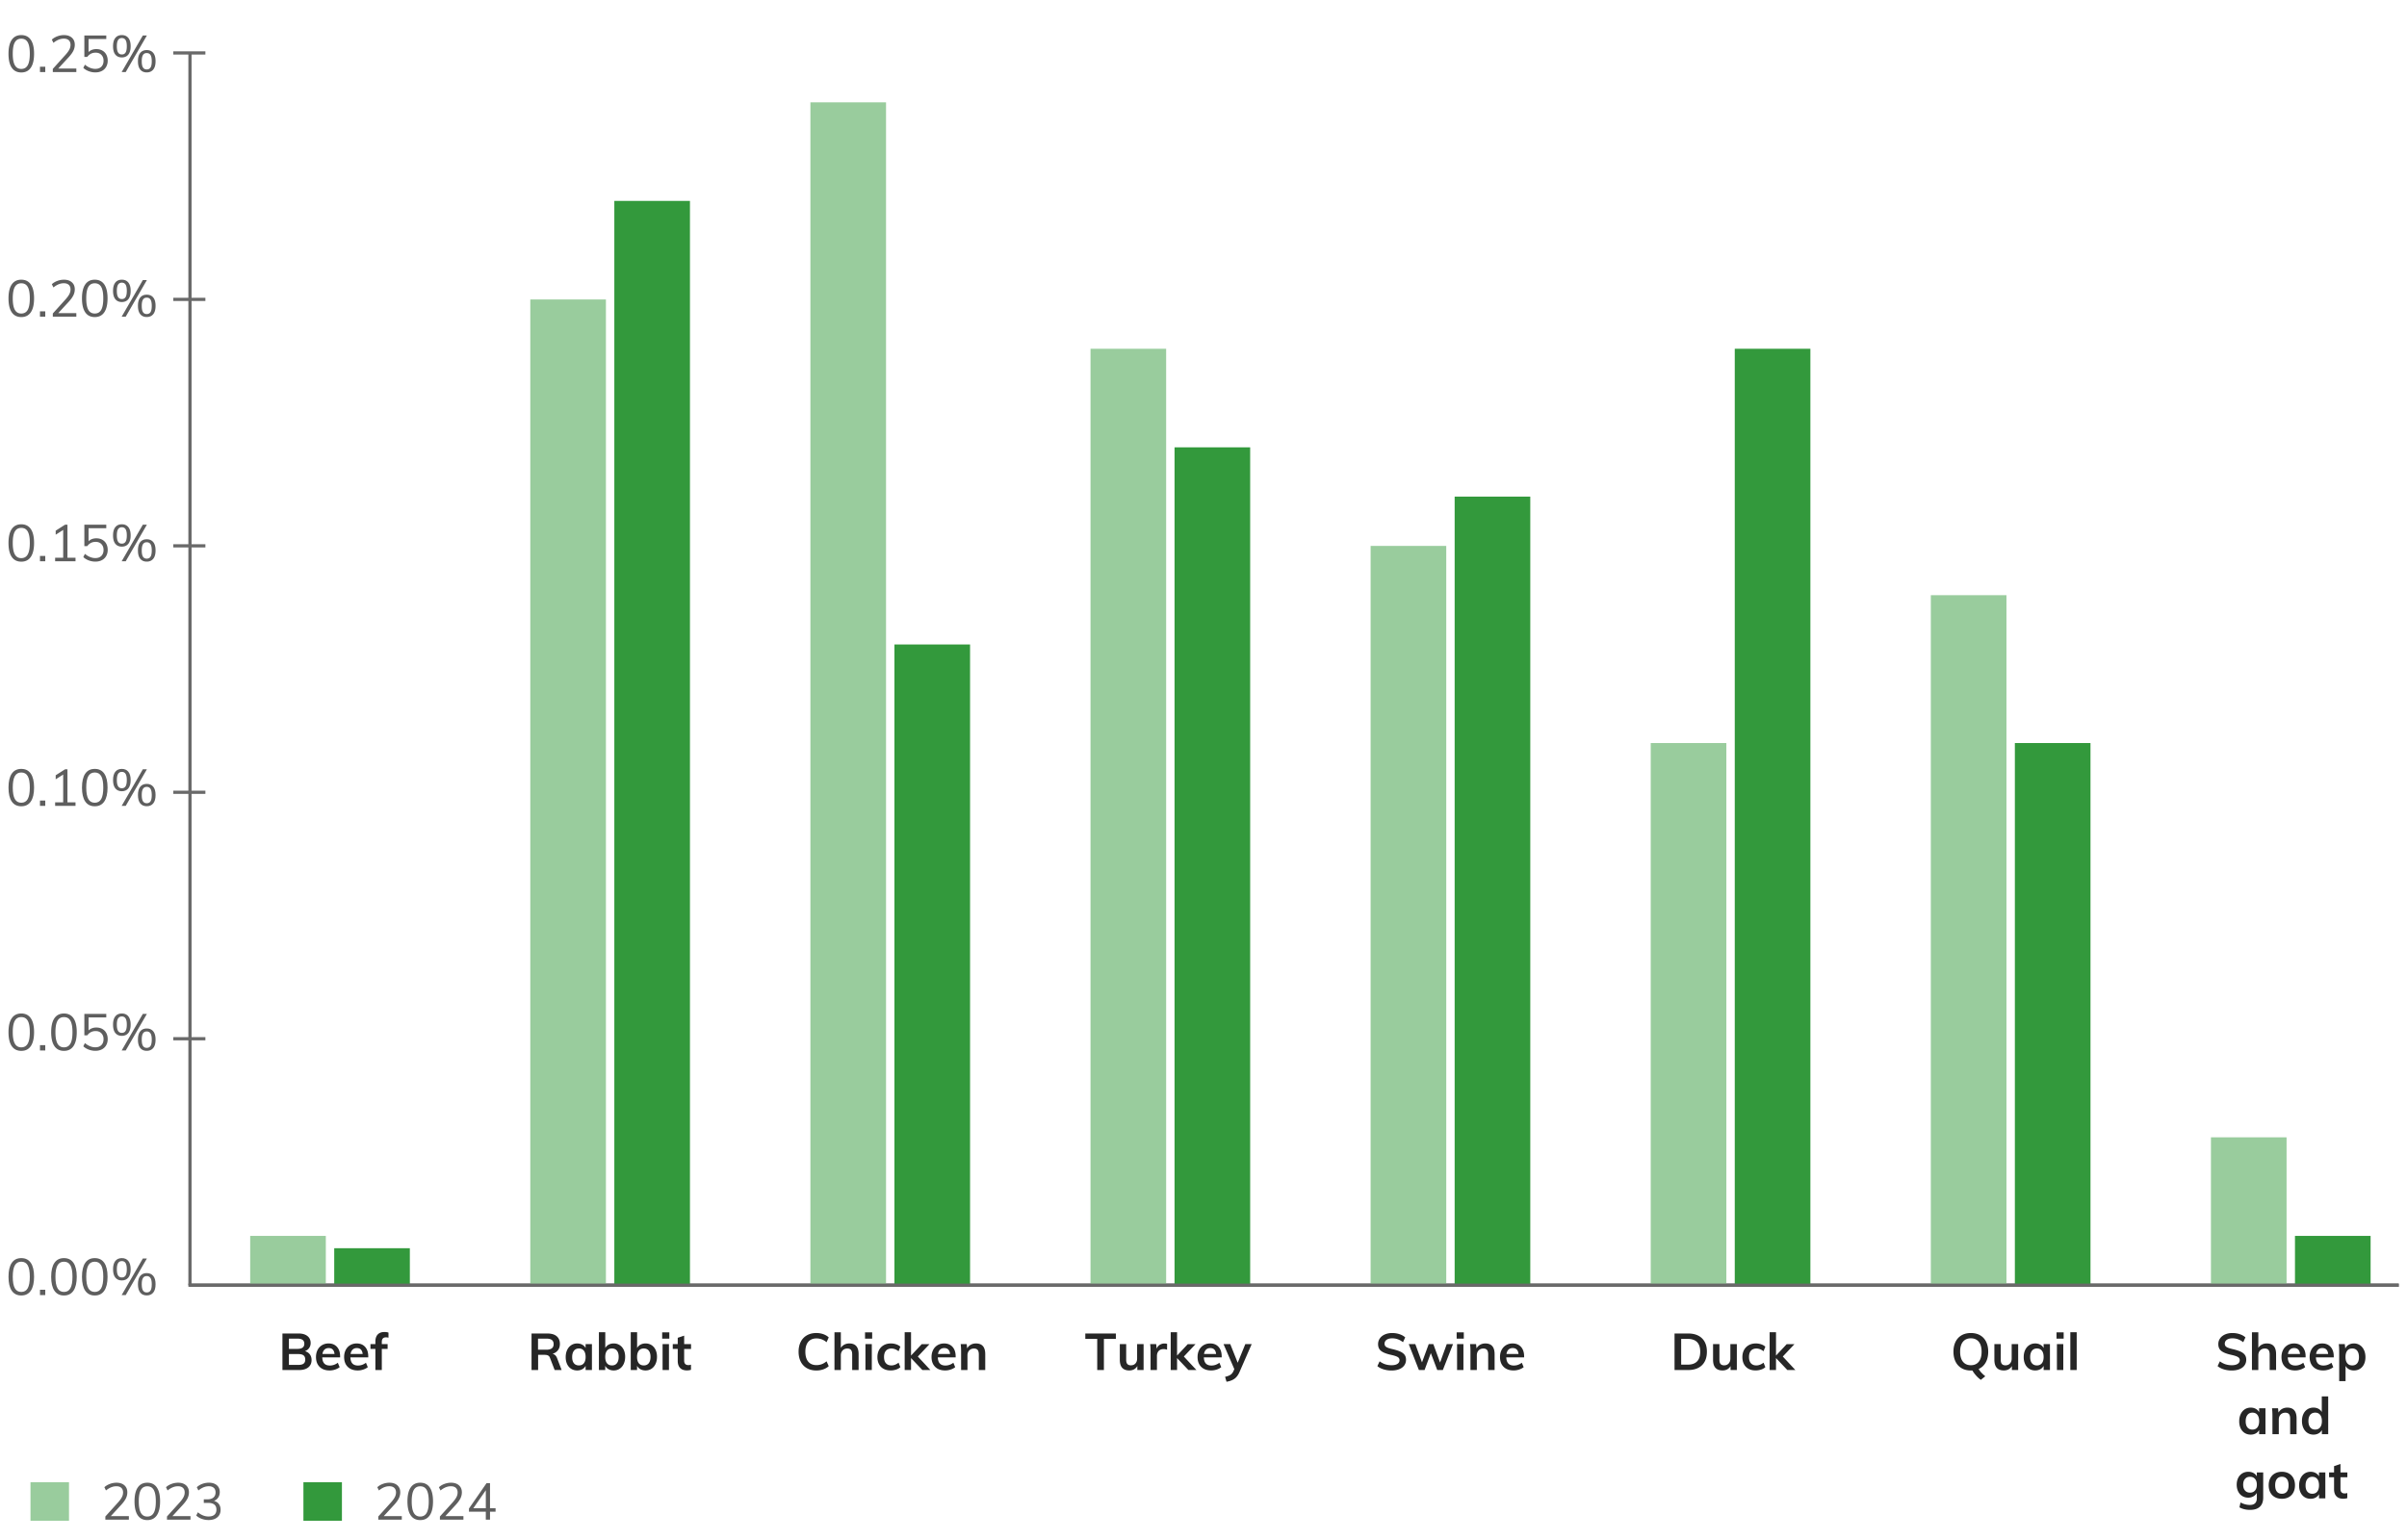 <svg xmlns="http://www.w3.org/2000/svg" width="750" height="480" viewBox="0 0 750 480"><defs><style>.st0,.st1{fill:none}.st2,.st3{fill:#262626}.st1{stroke:#696969;stroke-miterlimit:10}.st3{opacity:.74}.st4{fill:#33993c}.st5{fill:#99cc9d}</style></defs><g id="Graphics"><path class="st1" d="M58.698 400.575h688.726"/><path class="st0" d="M6.75 402.01c0 7.382-2.684 11.457-7.396 11.457-4.157 0-6.972-3.975-7.037-11.156 0-7.282 3.077-11.29 7.397-11.29 4.483 0 7.036 4.075 7.036 10.989zm-11.553.334c0 5.645 1.702 8.852 4.321 8.852 2.945 0 4.353-3.507 4.353-9.052 0-5.344-1.342-8.851-4.32-8.851-2.521 0-4.353 3.14-4.353 9.052zM8.451 417.208c.721-1.971 1.604-5.545 1.964-7.983l3.208-.334c-.753 2.839-2.193 6.547-3.109 8.116l-2.062.2zM30.314 402.01c0 7.382-2.684 11.457-7.397 11.457-4.156 0-6.971-3.975-7.036-11.156 0-7.282 3.076-11.29 7.396-11.29 4.484 0 7.037 4.075 7.037 10.989zm-11.553.334c0 5.645 1.702 8.852 4.32 8.852 2.945 0 4.354-3.507 4.354-9.052 0-5.344-1.343-8.851-4.32-8.851-2.521 0-4.354 3.14-4.354 9.052zM47.104 402.01c0 7.382-2.684 11.457-7.397 11.457-4.156 0-6.971-3.975-7.036-11.156 0-7.282 3.076-11.29 7.396-11.29 4.484 0 7.037 4.075 7.037 10.989zm-11.553.334c0 5.645 1.702 8.852 4.32 8.852 2.945 0 4.354-3.507 4.354-9.052 0-5.344-1.343-8.851-4.32-8.851-2.521 0-4.354 3.14-4.354 9.052zM6.75 17.969c0 7.382-2.684 11.457-7.396 11.457-4.157 0-6.972-3.975-7.037-11.156-.001-7.282 3.076-11.29 7.397-11.29 4.483 0 7.036 4.075 7.036 10.989zm-11.553.334c0 5.645 1.702 8.852 4.321 8.852 2.945 0 4.353-3.507 4.353-9.052 0-5.344-1.342-8.851-4.32-8.851-2.521 0-4.353 3.14-4.353 9.052zM8.451 33.167c.721-1.971 1.604-5.545 1.964-7.983l3.208-.334c-.753 2.839-2.193 6.547-3.109 8.116l-2.062.2zM16.175 29.058v-1.804l2.259-2.238c5.433-5.278 7.888-8.083 7.921-11.357 0-2.204-1.048-4.242-4.223-4.242-1.931 0-3.535 1.002-4.517 1.837l-.917-2.071a9.228 9.228 0 016.022-2.205c4.583 0 6.514 3.207 6.514 6.313 0 4.008-2.848 7.248-7.332 11.657l-1.701 1.603v.067h9.557v2.438H16.175zM45.664 9.819h-8.117l-.818 5.578c.491-.067.949-.134 1.735-.134 1.637 0 3.272.367 4.582 1.169 1.669.969 3.044 2.839 3.044 5.578 0 4.242-3.306 7.415-7.921 7.415-2.323 0-4.287-.668-5.302-1.336l.72-2.238c.884.534 2.618 1.202 4.55 1.202 2.716 0 5.04-1.804 5.04-4.709-.032-2.806-1.865-4.81-6.12-4.81-1.211 0-2.16.134-2.946.234l1.375-10.421h10.179v2.472z"/><path class="st1" d="M59.192 400.575V16.534"/><g><path class="st4" d="M104.141 389.054h23.565v11.521h-23.565zM191.42 62.619h23.565v337.956H191.42zM278.699 200.874h23.565v199.701h-23.565zM365.978 139.427h23.565v261.148h-23.565zM453.257 154.789h23.565v245.786h-23.565zM540.536 108.704h23.565v291.871h-23.565zM627.815 231.597h23.565v168.978h-23.565zM715.094 385.214h23.565v15.362h-23.565z"/><g><path class="st5" d="M77.957 385.214h23.565v15.362H77.957zM165.236 93.342h23.565v307.233h-23.565zM252.515 31.896h23.565v368.679h-23.565zM339.794 108.704h23.565v291.871h-23.565zM427.073 170.151h23.565v230.425h-23.565zM514.352 231.597h23.565v168.978h-23.565zM601.631 185.512h23.565v215.063h-23.565zM688.91 354.49h23.565v46.085H688.91z"/></g></g><path class="st1" d="M54 16.5h10M54 93.315h10M54 170.13h10M54 246.945h10M54 323.76h10"/><g><path class="st3" d="M40.156 472.56v1.104h-7.328v-.992l3.984-4.416c.533-.597.922-1.136 1.168-1.616a3.15 3.15 0 00.367-1.439c0-.629-.182-1.112-.543-1.448-.363-.336-.881-.504-1.553-.504-1.088 0-2.166.438-3.232 1.312l-.496-1.009c.449-.426 1.014-.768 1.697-1.023a5.828 5.828 0 012.063-.384c1.045 0 1.872.269 2.479.808.608.539.912 1.267.912 2.184a4.25 4.25 0 01-.439 1.88c-.294.604-.781 1.278-1.465 2.024l-3.248 3.521h5.633zM42.932 472.312c-.678-.987-1.016-2.435-1.016-4.345s.338-3.357 1.016-4.344 1.666-1.479 2.968-1.479 2.29.493 2.968 1.479 1.017 2.43 1.017 4.328c0 1.909-.339 3.36-1.017 4.352-.678.992-1.666 1.488-2.968 1.488s-2.29-.493-2.968-1.479zm4.976-.776c.432-.769.647-1.963.647-3.584 0-1.61-.214-2.795-.64-3.552-.428-.758-1.1-1.137-2.017-1.137-.907 0-1.575.379-2.008 1.137-.433.757-.647 1.941-.647 3.552s.215 2.803.647 3.576 1.101 1.16 2.008 1.16 1.576-.385 2.009-1.152zM59.355 472.56v1.104h-7.328v-.992l3.984-4.416c.533-.597.922-1.136 1.168-1.616a3.14 3.14 0 00.368-1.439c0-.629-.182-1.112-.544-1.448-.363-.336-.881-.504-1.553-.504-1.088 0-2.165.438-3.231 1.312l-.496-1.009c.448-.426 1.013-.768 1.696-1.023a5.834 5.834 0 012.064-.384c1.045 0 1.871.269 2.479.808s.911 1.267.911 2.184a4.25 4.25 0 01-.439 1.88c-.293.604-.781 1.278-1.464 2.024l-3.248 3.521h5.632zM68.203 468.799c.353.47.529 1.062.529 1.776 0 .992-.336 1.773-1.009 2.344-.672.571-1.584.856-2.735.856a6.194 6.194 0 01-2.121-.368 4.832 4.832 0 01-1.719-1.04l.512-1.008c1.056.874 2.154 1.312 3.295 1.312.811 0 1.428-.181 1.849-.544.421-.362.632-.896.632-1.6 0-1.397-.875-2.097-2.623-2.097h-1.312v-1.104h1.056c.843 0 1.488-.187 1.937-.561.447-.373.672-.906.672-1.6 0-.618-.184-1.093-.553-1.424-.367-.331-.888-.496-1.56-.496-1.088 0-2.165.438-3.231 1.312l-.496-1.009a4.902 4.902 0 011.688-1.031 5.875 5.875 0 012.088-.376c1.024 0 1.843.261 2.456.783.613.523.92 1.228.92 2.112 0 .65-.159 1.222-.479 1.712-.32.491-.764.843-1.328 1.056.672.192 1.184.523 1.535.992z"/><path class="st5" d="M9.5 462h12v12h-12z"/></g><g><path class="st3" d="M125.197 472.56v1.104h-7.327v-.992l3.983-4.416c.533-.597.923-1.136 1.168-1.616.246-.479.369-.96.369-1.439 0-.629-.182-1.112-.545-1.448-.362-.336-.88-.504-1.552-.504-1.088 0-2.165.438-3.231 1.312l-.496-1.009c.447-.426 1.013-.768 1.695-1.023s1.371-.384 2.064-.384c1.045 0 1.871.269 2.48.808.607.539.911 1.267.911 2.184 0 .651-.146 1.277-.44 1.88-.293.604-.781 1.278-1.463 2.024l-3.248 3.521h5.631zM127.974 472.312c-.678-.987-1.017-2.435-1.017-4.345s.339-3.357 1.017-4.344c.677-.986 1.667-1.479 2.968-1.479s2.291.493 2.969 1.479c.677.986 1.016 2.43 1.016 4.328 0 1.909-.339 3.36-1.016 4.352-.678.992-1.668 1.488-2.969 1.488s-2.291-.493-2.968-1.479zm4.975-.776c.433-.769.648-1.963.648-3.584 0-1.61-.213-2.795-.641-3.552-.426-.758-1.098-1.137-2.016-1.137-.906 0-1.576.379-2.008 1.137-.432.757-.648 1.941-.648 3.552s.217 2.803.648 3.576 1.102 1.16 2.008 1.16 1.576-.385 2.008-1.152zM144.397 472.56v1.104h-7.327v-.992l3.983-4.416c.533-.597.923-1.136 1.168-1.616a3.14 3.14 0 00.368-1.439c0-.629-.182-1.112-.544-1.448s-.88-.504-1.552-.504c-1.088 0-2.166.438-3.232 1.312l-.496-1.009c.448-.426 1.014-.768 1.696-1.023s1.37-.384 2.063-.384c1.045 0 1.872.269 2.48.808.607.539.912 1.267.912 2.184 0 .651-.146 1.277-.44 1.88-.294.604-.781 1.278-1.464 2.024l-3.248 3.521h5.632zM154.414 470.095v1.088h-1.729v2.48h-1.312v-2.48h-5.248v-.991l5.487-7.92h1.072v7.823h1.729zm-6.928 0h3.888v-5.6l-3.888 5.6z"/><path class="st4" d="M94.542 462h12v12h-12z"/></g><path class="st1" d="M59 400.575h688.424"/></g><g id="EN"><path class="st2" d="M96.545 422.145c.357.479.535 1.072.535 1.776 0 .971-.344 1.73-1.031 2.279-.688.55-1.646.824-2.873.824h-5.168v-11.392h5.009c1.173 0 2.096.264 2.768.792.673.527 1.009 1.256 1.009 2.184 0 .598-.158 1.117-.473 1.56-.314.443-.75.766-1.304.969.661.191 1.171.527 1.528 1.008zm-6.521-1.712h2.655c1.43 0 2.145-.533 2.145-1.601 0-.533-.176-.933-.527-1.199-.353-.267-.891-.4-1.617-.4h-2.655v3.2zm4.568 4.592c.348-.267.521-.688.521-1.264 0-.587-.173-1.019-.521-1.296-.346-.277-.893-.416-1.64-.416h-2.928v3.376h2.928c.747 0 1.294-.134 1.64-.4zM105.977 423.089h-5.568c.043.863.259 1.501.648 1.911.389.411.968.616 1.736.616.885 0 1.706-.288 2.463-.864l.576 1.376c-.384.31-.855.558-1.416.744-.56.187-1.127.28-1.703.28-1.323 0-2.363-.373-3.121-1.12-.757-.746-1.135-1.771-1.135-3.072 0-.82.164-1.552.496-2.191a3.65 3.65 0 011.391-1.496c.598-.357 1.275-.536 2.033-.536 1.109 0 1.986.36 2.631 1.08.646.72.969 1.71.969 2.968v.305zm-4.856-2.44c-.337.314-.553.771-.648 1.368h3.76c-.064-.608-.248-1.066-.553-1.376-.303-.31-.723-.464-1.256-.464s-.967.157-1.303.472zM114.744 423.089h-5.568c.043.863.259 1.501.648 1.911.389.411.968.616 1.736.616.885 0 1.706-.288 2.463-.864l.576 1.376c-.384.31-.855.558-1.416.744-.56.187-1.127.28-1.703.28-1.323 0-2.363-.373-3.121-1.12-.757-.746-1.135-1.771-1.135-3.072 0-.82.164-1.552.496-2.191a3.65 3.65 0 011.391-1.496c.598-.357 1.275-.536 2.033-.536 1.109 0 1.986.36 2.631 1.08.646.72.969 1.71.969 2.968v.305zm-4.855-2.44c-.337.314-.553.771-.648 1.368h3.76c-.064-.608-.248-1.066-.553-1.376-.303-.31-.723-.464-1.256-.464s-.967.157-1.303.472zM118.968 418.257v.688h1.808v1.504h-1.808v6.576h-2v-6.576h-1.536v-1.504h1.536v-.784c0-.96.242-1.698.728-2.216s1.182-.776 2.088-.776c.502 0 .923.064 1.264.192v1.584a3.313 3.313 0 00-.783-.112c-.864 0-1.296.476-1.296 1.425zM431.12 426.817c-.763-.234-1.41-.57-1.943-1.008l.704-1.504c.554.416 1.133.723 1.735.92s1.262.296 1.977.296c.789 0 1.399-.139 1.832-.416.432-.277.647-.667.647-1.168 0-.427-.2-.755-.6-.984-.4-.229-1.059-.445-1.977-.647-1.429-.31-2.469-.71-3.119-1.2-.651-.49-.977-1.205-.977-2.145 0-.672.182-1.269.544-1.792.362-.522.877-.933 1.544-1.231s1.438-.448 2.312-.448c.8 0 1.56.12 2.279.36.721.24 1.31.573 1.769 1l-.688 1.504c-1.013-.811-2.133-1.216-3.359-1.216-.736 0-1.317.151-1.744.456-.427.304-.64.717-.64 1.239 0 .448.188.79.567 1.024s1.026.453 1.944.656c.949.224 1.723.467 2.319.728.598.262 1.057.598 1.377 1.008.319.411.479.926.479 1.544 0 .684-.182 1.278-.544 1.784-.362.507-.886.899-1.568 1.176-.683.277-1.487.416-2.416.416a8.304 8.304 0 01-2.456-.352zM450.792 418.945h1.952l-3.168 8.08h-1.744l-2-5.296-1.952 5.296h-1.76l-3.168-8.08H441l2.08 5.696 2.096-5.696h1.44l2.096 5.744 2.08-5.744zM453.88 415.281h2.225v1.968h-2.225v-1.968zm.128 11.744v-8.08h1.984v8.08h-1.984zM465.704 422.065v4.96h-2v-4.864c0-.64-.123-1.106-.368-1.399-.245-.294-.624-.44-1.136-.44-.608 0-1.099.195-1.473.584-.373.39-.56.904-.56 1.544v4.576h-1.984v-5.792c0-.854-.042-1.616-.128-2.288h1.872l.145 1.328c.277-.49.653-.869 1.128-1.136s1.01-.4 1.607-.4c1.931 0 2.896 1.109 2.896 3.328zM474.904 423.089h-5.568c.043.863.259 1.501.648 1.911.39.411.968.616 1.736.616.885 0 1.706-.288 2.464-.864l.576 1.376c-.385.31-.856.558-1.416.744a5.352 5.352 0 01-1.704.28c-1.323 0-2.363-.373-3.12-1.12-.758-.746-1.136-1.771-1.136-3.072 0-.82.165-1.552.496-2.191.33-.641.794-1.139 1.392-1.496s1.274-.536 2.032-.536c1.109 0 1.986.36 2.632 1.08s.968 1.71.968 2.968v.305zm-4.855-2.44c-.337.314-.553.771-.648 1.368h3.76c-.063-.608-.248-1.066-.552-1.376s-.723-.464-1.256-.464-.968.157-1.304.472zM692.928 426.817c-.762-.234-1.41-.57-1.943-1.008l.704-1.504a6.003 6.003 0 001.735.92 6.339 6.339 0 001.977.296c.789 0 1.4-.139 1.832-.416s.648-.667.648-1.168c0-.427-.201-.755-.601-.984-.399-.229-1.059-.445-1.976-.647-1.43-.31-2.47-.71-3.12-1.2-.651-.49-.976-1.205-.976-2.145 0-.672.181-1.269.543-1.792.363-.522.877-.933 1.545-1.231.666-.299 1.437-.448 2.312-.448.8 0 1.56.12 2.28.36.72.24 1.309.573 1.768 1l-.688 1.504c-1.014-.811-2.134-1.216-3.36-1.216-.735 0-1.317.151-1.744.456-.427.304-.64.717-.64 1.239 0 .448.189.79.568 1.024.378.234 1.025.453 1.943.656.949.224 1.723.467 2.32.728.598.262 1.056.598 1.376 1.008.319.411.479.926.479 1.544 0 .684-.182 1.278-.544 1.784-.362.507-.886.899-1.567 1.176-.684.277-1.488.416-2.416.416a8.31 8.31 0 01-2.457-.352zM709.209 422.065v4.96h-2v-4.864c0-.64-.123-1.106-.368-1.399-.245-.294-.624-.44-1.136-.44-.608 0-1.1.195-1.473.584-.373.39-.561.904-.561 1.544v4.576h-1.983V415.25h1.983v4.864a2.847 2.847 0 011.104-1.016c.458-.24.971-.36 1.536-.36 1.931 0 2.896 1.109 2.896 3.328zM718.408 423.089h-5.568c.043.863.259 1.501.648 1.911.389.411.968.616 1.736.616.885 0 1.706-.288 2.463-.864l.576 1.376c-.384.31-.855.558-1.416.744-.56.187-1.127.28-1.703.28-1.323 0-2.363-.373-3.121-1.12-.757-.746-1.135-1.771-1.135-3.072 0-.82.164-1.552.496-2.191a3.65 3.65 0 011.391-1.496c.598-.357 1.275-.536 2.033-.536 1.109 0 1.986.36 2.631 1.08.646.72.969 1.71.969 2.968v.305zm-4.855-2.44c-.337.314-.553.771-.648 1.368h3.76c-.064-.608-.248-1.066-.553-1.376-.303-.31-.723-.464-1.256-.464s-.967.157-1.303.472zM727.176 423.089h-5.568c.043.863.26 1.501.648 1.911.39.411.969.616 1.736.616.885 0 1.707-.288 2.464-.864l.576 1.376c-.384.31-.856.558-1.416.744s-1.128.28-1.704.28c-1.322 0-2.363-.373-3.12-1.12-.757-.746-1.136-1.771-1.136-3.072 0-.82.165-1.552.496-2.191a3.651 3.651 0 011.392-1.496c.598-.357 1.274-.536 2.032-.536 1.109 0 1.986.36 2.632 1.08s.968 1.71.968 2.968v.305zm-4.856-2.44c-.336.314-.553.771-.648 1.368h3.76c-.063-.608-.248-1.066-.552-1.376s-.723-.464-1.256-.464-.968.157-1.304.472zM735.328 419.273c.539.357.96.858 1.264 1.504.305.646.457 1.384.457 2.216s-.15 1.562-.449 2.192c-.299.629-.717 1.114-1.256 1.456-.538.341-1.16.512-1.863.512-.587 0-1.109-.125-1.568-.376-.459-.25-.811-.6-1.057-1.048v4.752h-1.983v-9.248c0-.854-.042-1.616-.128-2.288h1.872l.16 1.392a2.45 2.45 0 011.04-1.176c.48-.282 1.034-.424 1.664-.424.693 0 1.309.179 1.848.536zm-.84 5.64c.362-.447.544-1.088.544-1.92 0-.842-.182-1.501-.544-1.976-.363-.475-.875-.712-1.536-.712-.683 0-1.206.229-1.567.688-.363.459-.545 1.115-.545 1.968 0 .843.182 1.491.545 1.944.361.454.879.68 1.551.68s1.189-.224 1.553-.672zM705.896 438.945v8.08h-1.969v-1.296a2.594 2.594 0 01-1.056 1.048c-.459.251-.981.376-1.567.376-.705 0-1.328-.171-1.873-.512-.543-.342-.965-.827-1.264-1.456-.299-.63-.447-1.36-.447-2.192s.151-1.57.455-2.216c.305-.646.729-1.146 1.272-1.504s1.162-.536 1.856-.536c.586 0 1.108.126 1.567.376.458.251.811.601 1.056 1.048v-1.216h1.969zm-2.511 5.952c.361-.459.543-1.104.543-1.937 0-.853-.182-1.509-.543-1.968-.363-.458-.881-.688-1.553-.688-.662 0-1.176.237-1.544.712s-.552 1.134-.552 1.976c0 .832.184 1.473.552 1.92.368.448.888.672 1.56.672.662 0 1.174-.229 1.537-.688zM715.592 442.065v4.96h-2v-4.864c0-.64-.123-1.106-.367-1.399-.246-.294-.625-.44-1.137-.44-.607 0-1.099.195-1.473.584-.373.39-.56.904-.56 1.544v4.576h-1.983v-5.792c0-.854-.043-1.616-.129-2.288h1.873l.144 1.328c.277-.49.653-.869 1.128-1.136s1.01-.4 1.607-.4c1.932 0 2.896 1.109 2.896 3.328zM725.447 435.249v11.776h-1.967v-1.296a2.596 2.596 0 01-1.057 1.048c-.459.251-.981.376-1.568.376-.693 0-1.312-.176-1.855-.528-.544-.352-.969-.851-1.271-1.496-.305-.645-.457-1.384-.457-2.216s.149-1.562.448-2.191c.299-.63.72-1.117 1.265-1.464.543-.347 1.168-.521 1.871-.521.576 0 1.091.12 1.545.36a2.52 2.52 0 011.047 1.016v-4.864h2zm-2.519 9.648c.368-.459.553-1.109.553-1.952s-.182-1.493-.545-1.952c-.362-.458-.875-.688-1.535-.688-.672 0-1.192.227-1.561.68s-.553 1.096-.553 1.928c0 .843.185 1.499.553 1.969.368.469.883.703 1.544.703s1.177-.229 1.544-.688zM705.192 458.945v7.824c0 1.259-.347 2.213-1.04 2.864-.693.65-1.712.976-3.057.976-1.248 0-2.346-.262-3.295-.784l.32-1.52c.98.512 1.957.768 2.928.768 1.439 0 2.16-.715 2.16-2.144v-1.601a2.824 2.824 0 01-1.072 1.064c-.47.271-.998.408-1.584.408-.705 0-1.331-.168-1.881-.504a3.388 3.388 0 01-1.279-1.425c-.305-.613-.456-1.314-.456-2.104s.151-1.49.456-2.104a3.392 3.392 0 011.279-1.424c.55-.336 1.176-.504 1.881-.504.597 0 1.127.126 1.592.376.464.251.818.601 1.064 1.048v-1.216h1.983zm-2.551 5.632c.379-.437.568-1.04.568-1.808s-.188-1.371-.561-1.809c-.373-.437-.896-.655-1.568-.655-.661 0-1.182.219-1.56.655-.379.438-.568 1.04-.568 1.809s.189 1.371.568 1.808c.378.438.898.656 1.56.656s1.182-.219 1.561-.656zM708.848 466.641c-.623-.342-1.104-.829-1.439-1.464s-.504-1.379-.504-2.232.168-1.598.504-2.231a3.505 3.505 0 011.439-1.465c.625-.341 1.348-.512 2.168-.512.811 0 1.525.171 2.145.512.619.342 1.096.83 1.432 1.465.336.634.504 1.378.504 2.231s-.168 1.598-.504 2.232-.812 1.122-1.432 1.464c-.619.341-1.334.512-2.145.512-.82 0-1.543-.171-2.168-.512zm3.713-1.72c.357-.443.535-1.102.535-1.977 0-.864-.182-1.522-.543-1.976-.363-.453-.875-.681-1.537-.681-.672 0-1.189.228-1.551.681-.363.453-.545 1.111-.545 1.976 0 .875.179 1.533.536 1.977.357.442.872.663 1.544.663.683 0 1.203-.221 1.561-.663zM724.553 458.945v8.08h-1.969v-1.296a2.594 2.594 0 01-1.056 1.048c-.459.251-.981.376-1.567.376-.705 0-1.328-.171-1.873-.512-.543-.342-.965-.827-1.264-1.456-.299-.63-.447-1.36-.447-2.192s.151-1.57.455-2.216c.305-.646.729-1.146 1.272-1.504s1.162-.536 1.856-.536c.586 0 1.108.126 1.567.376.458.251.811.601 1.056 1.048v-1.216h1.969zm-2.512 5.952c.361-.459.543-1.104.543-1.937 0-.853-.182-1.509-.543-1.968-.363-.458-.881-.688-1.553-.688-.662 0-1.176.237-1.544.712s-.552 1.134-.552 1.976c0 .832.184 1.473.552 1.92.368.448.888.672 1.56.672.662 0 1.174-.229 1.537-.688zM729.271 460.449v3.616c0 .949.443 1.424 1.328 1.424.245 0 .512-.042.8-.128v1.584c-.352.128-.778.192-1.28.192-.917 0-1.621-.256-2.111-.769-.49-.512-.736-1.248-.736-2.208v-3.712h-1.552v-1.504h1.552v-1.968l2-.672v2.64h2.145v1.504h-2.145z"/><g><path class="st2" d="M251.432 426.449a4.816 4.816 0 01-1.928-2.04c-.447-.88-.672-1.912-.672-3.096 0-1.173.225-2.2.672-3.08a4.762 4.762 0 011.928-2.032c.838-.475 1.816-.712 2.937-.712.769 0 1.491.12 2.168.36s1.24.573 1.688 1l-.672 1.504c-.513-.416-1.021-.718-1.528-.904s-1.048-.28-1.624-.28c-1.1 0-1.949.358-2.553 1.072-.602.715-.903 1.739-.903 3.072 0 1.344.298 2.376.896 3.096s1.451 1.08 2.561 1.08c.576 0 1.117-.093 1.624-.28.507-.187 1.016-.487 1.528-.903l.672 1.504c-.448.427-1.012.76-1.688 1s-1.399.359-2.168.359c-1.12 0-2.099-.239-2.937-.72zM267.536 422.065v4.96h-2v-4.864c0-.64-.122-1.106-.368-1.399-.245-.294-.623-.44-1.136-.44-.608 0-1.099.195-1.472.584-.374.39-.561.904-.561 1.544v4.576h-1.984V415.25h1.984v4.864a2.847 2.847 0 011.104-1.016c.459-.24.971-.36 1.537-.36 1.93 0 2.896 1.109 2.896 3.328zM269.536 415.281h2.224v1.968h-2.224v-1.968zm.128 11.744v-8.08h1.984v8.08h-1.984zM275.312 426.641a3.48 3.48 0 01-1.424-1.448c-.332-.624-.496-1.357-.496-2.2s.173-1.584.52-2.224c.346-.641.837-1.139 1.472-1.496s1.368-.536 2.2-.536c.576 0 1.133.091 1.672.272.539.181.969.432 1.288.752l-.56 1.407a3.966 3.966 0 00-1.088-.632 3.23 3.23 0 00-1.137-.216c-.725 0-1.291.227-1.695.68-.406.454-.608 1.107-.608 1.96s.2 1.505.601 1.952c.399.448.967.672 1.703.672.373 0 .752-.074 1.137-.224a4.048 4.048 0 001.088-.64l.56 1.407c-.341.32-.784.571-1.328.753a5.384 5.384 0 01-1.712.271c-.843 0-1.573-.171-2.191-.512zM289.904 427.025h-2.496l-3.537-3.728v3.728h-1.983v-11.776h1.983v7.265l3.328-3.553h2.416l-3.631 3.856 3.92 4.208zM297.775 423.089h-5.568c.043.863.26 1.501.648 1.911.39.411.969.616 1.736.616.885 0 1.707-.288 2.464-.864l.576 1.376c-.384.31-.856.558-1.416.744s-1.128.28-1.704.28c-1.322 0-2.363-.373-3.12-1.12-.757-.746-1.136-1.771-1.136-3.072 0-.82.165-1.552.496-2.191a3.651 3.651 0 011.392-1.496c.598-.357 1.274-.536 2.032-.536 1.109 0 1.986.36 2.632 1.08s.968 1.71.968 2.968v.305zm-4.855-2.44c-.336.314-.553.771-.648 1.368h3.76c-.063-.608-.248-1.066-.552-1.376s-.723-.464-1.256-.464-.968.157-1.304.472zM306.992 422.065v4.96h-2v-4.864c0-.64-.123-1.106-.368-1.399-.245-.294-.624-.44-1.136-.44-.608 0-1.1.195-1.473.584-.373.39-.561.904-.561 1.544v4.576h-1.983v-5.792c0-.854-.042-1.616-.128-2.288h1.872l.144 1.328c.277-.49.654-.869 1.129-1.136s1.01-.4 1.607-.4c1.931 0 2.896 1.109 2.896 3.328z"/></g><g><path class="st2" d="M175.001 427.025h-2.176l-1.456-3.792c-.128-.352-.326-.598-.593-.736-.267-.138-.613-.208-1.039-.208h-2.064v4.736h-2.048v-11.392h4.88c1.29 0 2.271.282 2.944.848.672.565 1.008 1.376 1.008 2.432 0 .758-.2 1.4-.601 1.929-.399.527-.968.903-1.704 1.128.673.139 1.158.607 1.456 1.407l1.393 3.648zm-4.784-6.336c.778 0 1.354-.145 1.728-.432.374-.288.561-.726.561-1.312 0-.576-.184-1.005-.552-1.288-.368-.282-.947-.424-1.736-.424h-2.576v3.456h2.576zM184.44 418.945v8.08h-1.968v-1.296a2.594 2.594 0 01-1.056 1.048c-.459.251-.981.376-1.568.376-.704 0-1.328-.171-1.872-.512-.544-.342-.965-.827-1.264-1.456-.299-.63-.448-1.36-.448-2.192s.152-1.57.456-2.216.729-1.146 1.272-1.504 1.162-.536 1.855-.536c.587 0 1.109.126 1.568.376.458.251.811.601 1.056 1.048v-1.216h1.968zm-2.511 5.952c.362-.459.544-1.104.544-1.937 0-.853-.182-1.509-.544-1.968-.362-.458-.88-.688-1.552-.688-.662 0-1.176.237-1.544.712s-.553 1.134-.553 1.976c0 .832.185 1.473.553 1.92.368.448.888.672 1.56.672.661 0 1.174-.229 1.536-.688zM193.089 419.257c.538.347.957.834 1.256 1.464.298.629.448 1.359.448 2.191s-.152 1.571-.456 2.216c-.305.646-.726 1.145-1.265 1.496-.538.353-1.154.528-1.848.528-.598 0-1.128-.128-1.592-.384s-.813-.613-1.048-1.072v1.328h-1.969v-11.776h1.984v4.912a2.606 2.606 0 011.056-1.048c.459-.25.981-.376 1.568-.376.704 0 1.325.174 1.864.521zm-.857 5.624c.362-.47.544-1.126.544-1.969 0-.832-.182-1.475-.544-1.928s-.88-.68-1.552-.68-1.189.229-1.552.688c-.363.459-.544 1.109-.544 1.952 0 .854.181 1.507.544 1.96.362.454.885.68 1.567.68.661 0 1.174-.234 1.536-.703zM203.009 419.257c.538.347.957.834 1.256 1.464.298.629.448 1.359.448 2.191s-.152 1.571-.456 2.216c-.305.646-.726 1.145-1.265 1.496-.538.353-1.154.528-1.848.528-.598 0-1.128-.128-1.592-.384s-.813-.613-1.048-1.072v1.328h-1.969v-11.776h1.984v4.912a2.606 2.606 0 011.056-1.048c.459-.25.981-.376 1.568-.376.704 0 1.325.174 1.864.521zm-.857 5.624c.362-.47.544-1.126.544-1.969 0-.832-.182-1.475-.544-1.928s-.88-.68-1.552-.68-1.189.229-1.552.688c-.363.459-.544 1.109-.544 1.952 0 .854.181 1.507.544 1.96.362.454.885.68 1.567.68.661 0 1.174-.234 1.536-.703zM206.328 415.281h2.225v1.968h-2.225v-1.968zm.128 11.744v-8.08h1.984v8.08h-1.984zM213.176 420.449v3.616c0 .949.443 1.424 1.328 1.424.245 0 .513-.042.8-.128v1.584c-.352.128-.778.192-1.279.192-.918 0-1.622-.256-2.112-.769-.49-.512-.736-1.248-.736-2.208v-3.712h-1.552v-1.504h1.552v-1.968l2-.672v2.64h2.145v1.504h-2.145z"/></g><g><path class="st2" d="M341.885 427.025v-9.696h-3.712v-1.695h9.521v1.695h-3.729v9.696h-2.08zM356.333 418.945v8.08h-1.952v-1.248a2.636 2.636 0 01-1.023 1.024c-.427.234-.918.352-1.473.352-1.974 0-2.96-1.109-2.96-3.328v-4.88h1.984v4.896c0 .586.12 1.019.359 1.296.24.277.611.416 1.112.416.587 0 1.056-.192 1.408-.576.352-.384.528-.896.528-1.536v-4.496h2.016zM363.661 418.881l-.016 1.823a2.78 2.78 0 00-1.057-.208c-.683 0-1.202.198-1.56.593s-.536.917-.536 1.567v4.368h-1.984v-5.792c0-.854-.042-1.616-.128-2.288h1.872l.16 1.424c.202-.522.522-.922.96-1.2a2.734 2.734 0 011.488-.416c.309 0 .576.043.8.129zM372.797 427.025h-2.496l-3.536-3.728v3.728h-1.984v-11.776h1.984v7.265l3.328-3.553h2.416l-3.632 3.856 3.92 4.208zM380.669 423.089h-5.568c.043.863.259 1.501.648 1.911.39.411.968.616 1.736.616.885 0 1.706-.288 2.464-.864l.576 1.376c-.385.31-.856.558-1.416.744a5.352 5.352 0 01-1.704.28c-1.323 0-2.363-.373-3.12-1.12-.758-.746-1.136-1.771-1.136-3.072 0-.82.165-1.552.496-2.191.33-.641.794-1.139 1.392-1.496s1.274-.536 2.032-.536c1.109 0 1.986.36 2.632 1.08s.968 1.71.968 2.968v.305zm-4.856-2.44c-.337.314-.553.771-.648 1.368h3.76c-.063-.608-.248-1.066-.552-1.376s-.723-.464-1.256-.464-.968.157-1.304.472zM390.013 418.945l-3.76 8.624c-.427 1.003-.971 1.733-1.632 2.192-.662.458-1.478.762-2.448.912l-.448-1.536c.757-.171 1.325-.387 1.704-.648.378-.262.686-.647.92-1.16l.256-.592-3.36-7.792h2.097l2.319 5.808 2.368-5.808h1.984z"/></g><g><path class="st2" d="M521.773 415.633h4.192c1.866 0 3.314.495 4.345 1.487 1.029.992 1.543 2.39 1.543 4.192 0 1.813-.514 3.219-1.543 4.216-1.03.998-2.479 1.496-4.345 1.496h-4.192v-11.392zm4.065 9.712c2.624 0 3.936-1.345 3.936-4.032 0-2.667-1.312-4-3.936-4h-2v8.032h2zM541.182 418.945v8.08h-1.951v-1.248a2.631 2.631 0 01-1.024 1.024c-.427.234-.917.352-1.472.352-1.975 0-2.961-1.109-2.961-3.328v-4.88h1.984v4.896c0 .586.12 1.019.359 1.296.24.277.611.416 1.113.416.586 0 1.055-.192 1.407-.576s.528-.896.528-1.536v-4.496h2.016zM544.83 426.641a3.48 3.48 0 01-1.424-1.448c-.332-.624-.496-1.357-.496-2.2s.173-1.584.52-2.224c.346-.641.837-1.139 1.472-1.496s1.368-.536 2.2-.536c.576 0 1.133.091 1.672.272.539.181.969.432 1.288.752l-.56 1.407a3.966 3.966 0 00-1.088-.632 3.23 3.23 0 00-1.137-.216c-.725 0-1.291.227-1.695.68-.406.454-.608 1.107-.608 1.96s.2 1.505.601 1.952c.399.448.967.672 1.703.672.373 0 .752-.074 1.137-.224a4.048 4.048 0 001.088-.64l.56 1.407c-.341.32-.784.571-1.328.753a5.384 5.384 0 01-1.712.271c-.843 0-1.573-.171-2.191-.512zM559.422 427.025h-2.496l-3.537-3.728v3.728h-1.983v-11.776h1.983v7.265l3.328-3.553h2.416l-3.631 3.856 3.92 4.208z"/></g><g><path class="st2" d="M617.4 427.857c.342.362.741.73 1.2 1.104l-1.392 1.12c-.513-.362-.995-.797-1.448-1.304s-.851-1.048-1.192-1.624c-.096.011-.25.016-.464.016-1.099 0-2.056-.236-2.872-.712a4.778 4.778 0 01-1.888-2.031c-.442-.881-.664-1.918-.664-3.112 0-1.185.219-2.216.656-3.096.437-.881 1.063-1.555 1.88-2.024.815-.469 1.778-.704 2.888-.704s2.072.235 2.888.704c.816.47 1.44 1.144 1.872 2.024.433.88.648 1.911.648 3.096 0 1.302-.259 2.416-.776 3.344s-1.25 1.605-2.199 2.032c.234.416.522.806.863 1.168zm-5.759-3.424c.587.726 1.408 1.088 2.464 1.088s1.877-.362 2.464-1.088.88-1.766.88-3.12c0-1.344-.293-2.376-.88-3.096-.587-.721-1.407-1.08-2.464-1.08s-1.877.357-2.464 1.071c-.587.715-.88 1.75-.88 3.104s.293 2.395.88 3.12zM628.841 418.945v8.08h-1.952v-1.248a2.636 2.636 0 01-1.023 1.024c-.427.234-.918.352-1.473.352-1.974 0-2.96-1.109-2.96-3.328v-4.88h1.984v4.896c0 .586.12 1.019.359 1.296.24.277.611.416 1.112.416.587 0 1.056-.192 1.408-.576.352-.384.528-.896.528-1.536v-4.496h2.016zM638.744 418.945v8.08h-1.968v-1.296a2.594 2.594 0 01-1.056 1.048c-.459.251-.981.376-1.568.376-.704 0-1.328-.171-1.872-.512-.544-.342-.965-.827-1.264-1.456-.299-.63-.448-1.36-.448-2.192s.152-1.57.456-2.216.729-1.146 1.272-1.504 1.162-.536 1.855-.536c.587 0 1.109.126 1.568.376.458.251.811.601 1.056 1.048v-1.216h1.968zm-2.512 5.952c.362-.459.544-1.104.544-1.937 0-.853-.182-1.509-.544-1.968-.362-.458-.88-.688-1.552-.688-.662 0-1.176.237-1.544.712s-.553 1.134-.553 1.976c0 .832.185 1.473.553 1.92.368.448.888.672 1.56.672.661 0 1.174-.229 1.536-.688zM640.792 415.281h2.225v1.968h-2.225v-1.968zm.128 11.744v-8.08h1.984v8.08h-1.984zM645.096 427.025v-11.776h1.984v11.776h-1.984z"/></g><g><path class="st3" d="M3.665 21.105c-.678-.987-1.017-2.435-1.017-4.345s.339-3.357 1.017-4.344c.677-.986 1.667-1.479 2.968-1.479s2.291.493 2.969 1.479c.677.986 1.016 2.43 1.016 4.328 0 1.909-.339 3.36-1.016 4.352-.678.992-1.668 1.488-2.969 1.488s-2.291-.493-2.968-1.479zm4.976-.776c.433-.769.648-1.963.648-3.584 0-1.61-.213-2.795-.641-3.552-.426-.758-1.098-1.137-2.016-1.137-.906 0-1.576.379-2.008 1.137-.432.757-.648 1.941-.648 3.552s.217 2.803.648 3.576 1.102 1.16 2.008 1.16 1.576-.385 2.008-1.152zM12.457 20.809h1.647v1.648h-1.647v-1.648zM23.785 21.354v1.104h-7.328v-.992l3.984-4.416c.533-.597.922-1.136 1.168-1.616a3.15 3.15 0 00.367-1.439c0-.629-.182-1.112-.543-1.448-.363-.336-.881-.504-1.553-.504-1.088 0-2.166.438-3.232 1.312l-.496-1.009c.449-.426 1.014-.768 1.697-1.023a5.828 5.828 0 012.063-.384c1.045 0 1.872.269 2.479.808.608.539.912 1.267.912 2.184a4.25 4.25 0 01-.439 1.88c-.294.604-.781 1.278-1.465 2.024l-3.248 3.521h5.633zM31.889 15.761c.539.305.951.729 1.24 1.272.287.544.432 1.173.432 1.888s-.158 1.35-.473 1.904-.762.983-1.344 1.288c-.581.304-1.262.456-2.039.456a5.84 5.84 0 01-2.049-.376c-.672-.251-1.237-.595-1.695-1.032l.496-1.008c1.056.874 2.139 1.312 3.248 1.312.799 0 1.426-.227 1.879-.68s.681-1.069.681-1.848c0-.758-.224-1.368-.673-1.832-.447-.465-1.045-.696-1.791-.696-1.088 0-1.958.442-2.608 1.328h-.912v-6.672h6.832v1.088h-5.521v4.063c.63-.607 1.436-.912 2.416-.912.715 0 1.342.152 1.881.456zM35.944 17.017c-.479-.586-.72-1.456-.72-2.607 0-1.142.24-2.006.72-2.592.479-.587 1.151-.88 2.016-.88s1.538.293 2.024.88c.484.586.728 1.45.728 2.592 0 1.151-.243 2.021-.728 2.607-.486.587-1.16.881-2.024.881s-1.536-.294-2.016-.881zm3.193-.663c.25-.411.375-1.059.375-1.944 0-.875-.125-1.518-.375-1.928-.252-.411-.644-.616-1.177-.616-.522 0-.911.205-1.168.616-.256.41-.384 1.053-.384 1.928 0 .886.128 1.533.384 1.944.257.41.646.615 1.168.615.533 0 .925-.205 1.177-.615zm.039 6.103h-1.264l6.592-11.392h1.264l-6.592 11.392zm4.528-.768c-.479-.587-.72-1.456-.72-2.608s.24-2.019.72-2.6c.479-.582 1.151-.872 2.017-.872s1.538.29 2.023.872c.485.581.729 1.447.729 2.6s-.243 2.021-.729 2.608c-.485.586-1.16.88-2.023.88s-1.537-.294-2.017-.88zm3.208-.656c.25-.405.376-1.057.376-1.952 0-.875-.128-1.518-.384-1.928-.256-.411-.65-.616-1.184-.616s-.926.205-1.177.616c-.251.41-.376 1.053-.376 1.928 0 .886.125 1.533.376 1.944.251.41.643.615 1.177.615.543 0 .94-.202 1.191-.607z"/></g><g><path class="st3" d="M3.665 402.306c-.678-.987-1.017-2.435-1.017-4.345s.339-3.357 1.017-4.344c.677-.986 1.667-1.479 2.968-1.479s2.291.493 2.969 1.479c.677.986 1.016 2.43 1.016 4.328 0 1.909-.339 3.36-1.016 4.352-.678.992-1.668 1.488-2.969 1.488s-2.291-.493-2.968-1.479zm4.976-.777c.433-.769.648-1.963.648-3.584 0-1.61-.213-2.795-.641-3.552-.426-.758-1.098-1.137-2.016-1.137-.906 0-1.576.379-2.008 1.137-.432.757-.648 1.941-.648 3.552s.217 2.803.648 3.576 1.102 1.16 2.008 1.16 1.576-.385 2.008-1.152zM12.457 402.009h1.647v1.648h-1.647v-1.648zM16.961 402.306c-.678-.987-1.016-2.435-1.016-4.345s.338-3.357 1.016-4.344 1.666-1.479 2.968-1.479 2.29.493 2.968 1.479 1.017 2.43 1.017 4.328c0 1.909-.339 3.36-1.017 4.352-.678.992-1.666 1.488-2.968 1.488s-2.29-.493-2.968-1.479zm4.977-.777c.432-.769.647-1.963.647-3.584 0-1.61-.214-2.795-.64-3.552-.428-.758-1.1-1.137-2.017-1.137-.907 0-1.575.379-2.008 1.137-.433.757-.647 1.941-.647 3.552s.215 2.803.647 3.576 1.101 1.16 2.008 1.16 1.576-.385 2.009-1.152zM26.561 402.306c-.678-.987-1.016-2.435-1.016-4.345s.338-3.357 1.016-4.344 1.666-1.479 2.968-1.479 2.29.493 2.968 1.479 1.017 2.43 1.017 4.328c0 1.909-.339 3.36-1.017 4.352-.678.992-1.666 1.488-2.968 1.488s-2.29-.493-2.968-1.479zm4.976-.777c.432-.769.647-1.963.647-3.584 0-1.61-.214-2.795-.64-3.552-.428-.758-1.1-1.137-2.017-1.137-.907 0-1.575.379-2.008 1.137-.433.757-.647 1.941-.647 3.552s.215 2.803.647 3.576 1.101 1.16 2.008 1.16 1.576-.385 2.009-1.152zM35.944 398.217c-.479-.586-.72-1.456-.72-2.607 0-1.142.24-2.006.72-2.592.479-.587 1.151-.88 2.016-.88s1.538.293 2.024.88c.484.586.728 1.45.728 2.592 0 1.151-.243 2.021-.728 2.607-.486.587-1.16.881-2.024.881s-1.536-.294-2.016-.881zm3.193-.663c.25-.411.375-1.059.375-1.944 0-.875-.125-1.518-.375-1.928-.252-.411-.644-.616-1.177-.616-.522 0-.911.205-1.168.616-.256.41-.384 1.053-.384 1.928 0 .886.128 1.533.384 1.944.257.41.646.615 1.168.615.533 0 .925-.205 1.177-.615zm.039 6.103h-1.264l6.592-11.392h1.264l-6.592 11.392zm4.528-.767c-.479-.587-.72-1.456-.72-2.608s.24-2.019.72-2.6c.479-.582 1.151-.872 2.017-.872s1.538.29 2.023.872c.485.581.729 1.447.729 2.6s-.243 2.021-.729 2.608c-.485.586-1.16.88-2.023.88s-1.537-.294-2.017-.88zm3.208-.657c.25-.405.376-1.057.376-1.952 0-.875-.128-1.518-.384-1.928-.256-.411-.65-.616-1.184-.616s-.926.205-1.177.616c-.251.41-.376 1.053-.376 1.928 0 .886.125 1.533.376 1.944.251.41.643.615 1.177.615.543 0 .94-.202 1.191-.607z"/></g><g><path class="st3" d="M3.665 97.346c-.678-.987-1.017-2.435-1.017-4.345s.339-3.357 1.017-4.344c.677-.986 1.667-1.479 2.968-1.479s2.291.493 2.969 1.479c.677.986 1.016 2.43 1.016 4.328 0 1.909-.339 3.36-1.016 4.352-.678.992-1.668 1.488-2.969 1.488s-2.291-.493-2.968-1.479zm4.976-.777c.433-.769.648-1.963.648-3.584 0-1.61-.213-2.795-.641-3.552-.426-.758-1.098-1.137-2.016-1.137-.906 0-1.576.379-2.008 1.137-.432.757-.648 1.941-.648 3.552s.217 2.803.648 3.576 1.102 1.16 2.008 1.16 1.576-.385 2.008-1.152zM12.457 97.049h1.647v1.648h-1.647v-1.648zM23.785 97.594v1.104h-7.328v-.992l3.984-4.416c.533-.597.922-1.136 1.168-1.616a3.15 3.15 0 00.367-1.439c0-.629-.182-1.112-.543-1.448-.363-.336-.881-.504-1.553-.504-1.088 0-2.166.438-3.232 1.312l-.496-1.009c.449-.426 1.014-.768 1.697-1.023a5.828 5.828 0 012.063-.384c1.045 0 1.872.269 2.479.808.608.539.912 1.267.912 2.184a4.25 4.25 0 01-.439 1.88c-.294.604-.781 1.278-1.465 2.024l-3.248 3.521h5.633zM26.561 97.346c-.678-.987-1.016-2.435-1.016-4.345s.338-3.357 1.016-4.344 1.666-1.479 2.968-1.479 2.29.493 2.968 1.479 1.017 2.43 1.017 4.328c0 1.909-.339 3.36-1.017 4.352-.678.992-1.666 1.488-2.968 1.488s-2.29-.493-2.968-1.479zm4.976-.777c.432-.769.647-1.963.647-3.584 0-1.61-.214-2.795-.64-3.552-.428-.758-1.1-1.137-2.017-1.137-.907 0-1.575.379-2.008 1.137-.433.757-.647 1.941-.647 3.552s.215 2.803.647 3.576 1.101 1.16 2.008 1.16 1.576-.385 2.009-1.152zM35.944 93.257c-.479-.586-.72-1.456-.72-2.607 0-1.142.24-2.006.72-2.592.479-.587 1.151-.88 2.016-.88s1.538.293 2.024.88c.484.586.728 1.45.728 2.592 0 1.151-.243 2.021-.728 2.607-.486.587-1.16.881-2.024.881s-1.536-.294-2.016-.881zm3.193-.663c.25-.411.375-1.059.375-1.944 0-.875-.125-1.518-.375-1.928-.252-.411-.644-.616-1.177-.616-.522 0-.911.205-1.168.616-.256.41-.384 1.053-.384 1.928 0 .886.128 1.533.384 1.944.257.41.646.615 1.168.615.533 0 .925-.205 1.177-.615zm.039 6.103h-1.264l6.592-11.392h1.264l-6.592 11.392zm4.528-.767c-.479-.587-.72-1.456-.72-2.608s.24-2.019.72-2.6c.479-.582 1.151-.872 2.017-.872s1.538.29 2.023.872c.485.581.729 1.447.729 2.6s-.243 2.021-.729 2.608c-.485.586-1.16.88-2.023.88s-1.537-.294-2.017-.88zm3.208-.657c.25-.405.376-1.057.376-1.952 0-.875-.128-1.518-.384-1.928-.256-.411-.65-.616-1.184-.616s-.926.205-1.177.616c-.251.41-.376 1.053-.376 1.928 0 .886.125 1.533.376 1.944.251.41.643.615 1.177.615.543 0 .94-.202 1.191-.607z"/></g><g><path class="st3" d="M3.665 173.585c-.678-.987-1.017-2.435-1.017-4.345s.339-3.357 1.017-4.344c.677-.986 1.667-1.479 2.968-1.479s2.291.493 2.969 1.479c.677.986 1.016 2.43 1.016 4.328 0 1.909-.339 3.36-1.016 4.352-.678.992-1.668 1.488-2.969 1.488s-2.291-.493-2.968-1.479zm4.976-.776c.433-.769.648-1.963.648-3.584 0-1.61-.213-2.795-.641-3.552-.426-.758-1.098-1.137-2.016-1.137-.906 0-1.576.379-2.008 1.137-.432.757-.648 1.941-.648 3.552s.217 2.803.648 3.576 1.102 1.16 2.008 1.16 1.576-.385 2.008-1.152zM12.457 173.289h1.647v1.648h-1.647v-1.648zM21.018 173.833h2.512v1.104h-6.353v-1.104h2.513v-8.656l-2.336 1.487V165.4l2.912-1.855h.752v10.288zM31.889 168.241c.539.305.951.729 1.24 1.272.287.544.432 1.173.432 1.888s-.158 1.35-.473 1.904-.762.983-1.344 1.288c-.581.304-1.262.456-2.039.456a5.84 5.84 0 01-2.049-.376c-.672-.251-1.237-.595-1.695-1.032l.496-1.008c1.056.874 2.139 1.312 3.248 1.312.799 0 1.426-.227 1.879-.68s.681-1.069.681-1.848c0-.758-.224-1.368-.673-1.832-.447-.465-1.045-.696-1.791-.696-1.088 0-1.958.442-2.608 1.328h-.912v-6.672h6.832v1.088h-5.521v4.063c.63-.607 1.436-.912 2.416-.912.715 0 1.342.152 1.881.456zM35.944 169.497c-.479-.586-.72-1.456-.72-2.607 0-1.142.24-2.006.72-2.592.479-.587 1.151-.88 2.016-.88s1.538.293 2.024.88c.484.586.728 1.45.728 2.592 0 1.151-.243 2.021-.728 2.607-.486.587-1.16.881-2.024.881s-1.536-.294-2.016-.881zm3.193-.664c.25-.411.375-1.059.375-1.944 0-.875-.125-1.518-.375-1.928-.252-.411-.644-.616-1.177-.616-.522 0-.911.205-1.168.616-.256.41-.384 1.053-.384 1.928 0 .886.128 1.533.384 1.944.257.41.646.615 1.168.615.533 0 .925-.205 1.177-.615zm.039 6.104h-1.264l6.592-11.392h1.264l-6.592 11.392zm4.528-.768c-.479-.587-.72-1.456-.72-2.608s.24-2.019.72-2.6c.479-.582 1.151-.872 2.017-.872s1.538.29 2.023.872c.485.581.729 1.447.729 2.6s-.243 2.021-.729 2.608c-.485.586-1.16.88-2.023.88s-1.537-.294-2.017-.88zm3.208-.656c.25-.405.376-1.057.376-1.952 0-.875-.128-1.518-.384-1.928-.256-.411-.65-.616-1.184-.616s-.926.205-1.177.616c-.251.41-.376 1.053-.376 1.928 0 .886.125 1.533.376 1.944.251.41.643.615 1.177.615.543 0 .94-.202 1.191-.607z"/></g><g><path class="st3" d="M3.665 249.826c-.678-.987-1.017-2.435-1.017-4.345s.339-3.357 1.017-4.344c.677-.986 1.667-1.479 2.968-1.479s2.291.493 2.969 1.479c.677.986 1.016 2.43 1.016 4.328 0 1.909-.339 3.36-1.016 4.352-.678.992-1.668 1.488-2.969 1.488s-2.291-.493-2.968-1.479zm4.976-.777c.433-.769.648-1.963.648-3.584 0-1.61-.213-2.795-.641-3.552-.426-.758-1.098-1.137-2.016-1.137-.906 0-1.576.379-2.008 1.137-.432.757-.648 1.941-.648 3.552s.217 2.803.648 3.576 1.102 1.16 2.008 1.16 1.576-.385 2.008-1.152zM12.457 249.529h1.647v1.648h-1.647v-1.648zM21.018 250.074h2.512v1.104h-6.353v-1.104h2.513v-8.656l-2.336 1.487v-1.264l2.912-1.855h.752v10.288zM26.561 249.826c-.678-.987-1.016-2.435-1.016-4.345s.338-3.357 1.016-4.344 1.666-1.479 2.968-1.479 2.29.493 2.968 1.479 1.017 2.43 1.017 4.328c0 1.909-.339 3.36-1.017 4.352-.678.992-1.666 1.488-2.968 1.488s-2.29-.493-2.968-1.479zm4.976-.777c.432-.769.647-1.963.647-3.584 0-1.61-.214-2.795-.64-3.552-.428-.758-1.1-1.137-2.017-1.137-.907 0-1.575.379-2.008 1.137-.433.757-.647 1.941-.647 3.552s.215 2.803.647 3.576 1.101 1.16 2.008 1.16 1.576-.385 2.009-1.152zM35.944 245.737c-.479-.586-.72-1.456-.72-2.607 0-1.142.24-2.006.72-2.592.479-.587 1.151-.88 2.016-.88s1.538.293 2.024.88c.484.586.728 1.45.728 2.592 0 1.151-.243 2.021-.728 2.607-.486.587-1.16.881-2.024.881s-1.536-.294-2.016-.881zm3.193-.663c.25-.411.375-1.059.375-1.944 0-.875-.125-1.518-.375-1.928-.252-.411-.644-.616-1.177-.616-.522 0-.911.205-1.168.616-.256.41-.384 1.053-.384 1.928 0 .886.128 1.533.384 1.944.257.41.646.615 1.168.615.533 0 .925-.205 1.177-.615zm.039 6.103h-1.264l6.592-11.392h1.264l-6.592 11.392zm4.528-.767c-.479-.587-.72-1.456-.72-2.608s.24-2.019.72-2.6c.479-.582 1.151-.872 2.017-.872s1.538.29 2.023.872c.485.581.729 1.447.729 2.6s-.243 2.021-.729 2.608c-.485.586-1.16.88-2.023.88s-1.537-.294-2.017-.88zm3.208-.657c.25-.405.376-1.057.376-1.952 0-.875-.128-1.518-.384-1.928-.256-.411-.65-.616-1.184-.616s-.926.205-1.177.616c-.251.41-.376 1.053-.376 1.928 0 .886.125 1.533.376 1.944.251.41.643.615 1.177.615.543 0 .94-.202 1.191-.607z"/></g><g><path class="st3" d="M3.665 326.065c-.678-.987-1.017-2.435-1.017-4.345s.339-3.357 1.017-4.344c.677-.986 1.667-1.479 2.968-1.479s2.291.493 2.969 1.479c.677.986 1.016 2.43 1.016 4.328 0 1.909-.339 3.36-1.016 4.352-.678.992-1.668 1.488-2.969 1.488s-2.291-.493-2.968-1.479zm4.976-.776c.433-.769.648-1.963.648-3.584 0-1.61-.213-2.795-.641-3.552-.426-.758-1.098-1.137-2.016-1.137-.906 0-1.576.379-2.008 1.137-.432.757-.648 1.941-.648 3.552s.217 2.803.648 3.576 1.102 1.16 2.008 1.16 1.576-.385 2.008-1.152zM12.457 325.769h1.647v1.648h-1.647v-1.648zM16.961 326.065c-.678-.987-1.016-2.435-1.016-4.345s.338-3.357 1.016-4.344 1.666-1.479 2.968-1.479 2.29.493 2.968 1.479 1.017 2.43 1.017 4.328c0 1.909-.339 3.36-1.017 4.352-.678.992-1.666 1.488-2.968 1.488s-2.29-.493-2.968-1.479zm4.977-.776c.432-.769.647-1.963.647-3.584 0-1.61-.214-2.795-.64-3.552-.428-.758-1.1-1.137-2.017-1.137-.907 0-1.575.379-2.008 1.137-.433.757-.647 1.941-.647 3.552s.215 2.803.647 3.576 1.101 1.16 2.008 1.16 1.576-.385 2.009-1.152zM31.889 320.721c.539.305.951.729 1.24 1.272.287.544.432 1.173.432 1.888s-.158 1.35-.473 1.904-.762.983-1.344 1.288c-.581.304-1.262.456-2.039.456a5.84 5.84 0 01-2.049-.376c-.672-.251-1.237-.595-1.695-1.032l.496-1.008c1.056.874 2.139 1.312 3.248 1.312.799 0 1.426-.227 1.879-.68s.681-1.069.681-1.848c0-.758-.224-1.368-.673-1.832-.447-.465-1.045-.696-1.791-.696-1.088 0-1.958.442-2.608 1.328h-.912v-6.672h6.832v1.088h-5.521v4.063c.63-.607 1.436-.912 2.416-.912.715 0 1.342.152 1.881.456zM35.944 321.977c-.479-.586-.72-1.456-.72-2.607 0-1.142.24-2.006.72-2.592.479-.587 1.151-.88 2.016-.88s1.538.293 2.024.88c.484.586.728 1.45.728 2.592 0 1.151-.243 2.021-.728 2.607-.486.587-1.16.881-2.024.881s-1.536-.294-2.016-.881zm3.193-.664c.25-.411.375-1.059.375-1.944 0-.875-.125-1.518-.375-1.928-.252-.411-.644-.616-1.177-.616-.522 0-.911.205-1.168.616-.256.41-.384 1.053-.384 1.928 0 .886.128 1.533.384 1.944.257.41.646.615 1.168.615.533 0 .925-.205 1.177-.615zm.039 6.104h-1.264l6.592-11.392h1.264l-6.592 11.392zm4.528-.768c-.479-.587-.72-1.456-.72-2.608s.24-2.019.72-2.6c.479-.582 1.151-.872 2.017-.872s1.538.29 2.023.872c.485.581.729 1.447.729 2.6s-.243 2.021-.729 2.608c-.485.586-1.16.88-2.023.88s-1.537-.294-2.017-.88zm3.208-.656c.25-.405.376-1.057.376-1.952 0-.875-.128-1.518-.384-1.928-.256-.411-.65-.616-1.184-.616s-.926.205-1.177.616c-.251.41-.376 1.053-.376 1.928 0 .886.125 1.533.376 1.944.251.41.643.615 1.177.615.543 0 .94-.202 1.191-.607z"/></g></g></svg>